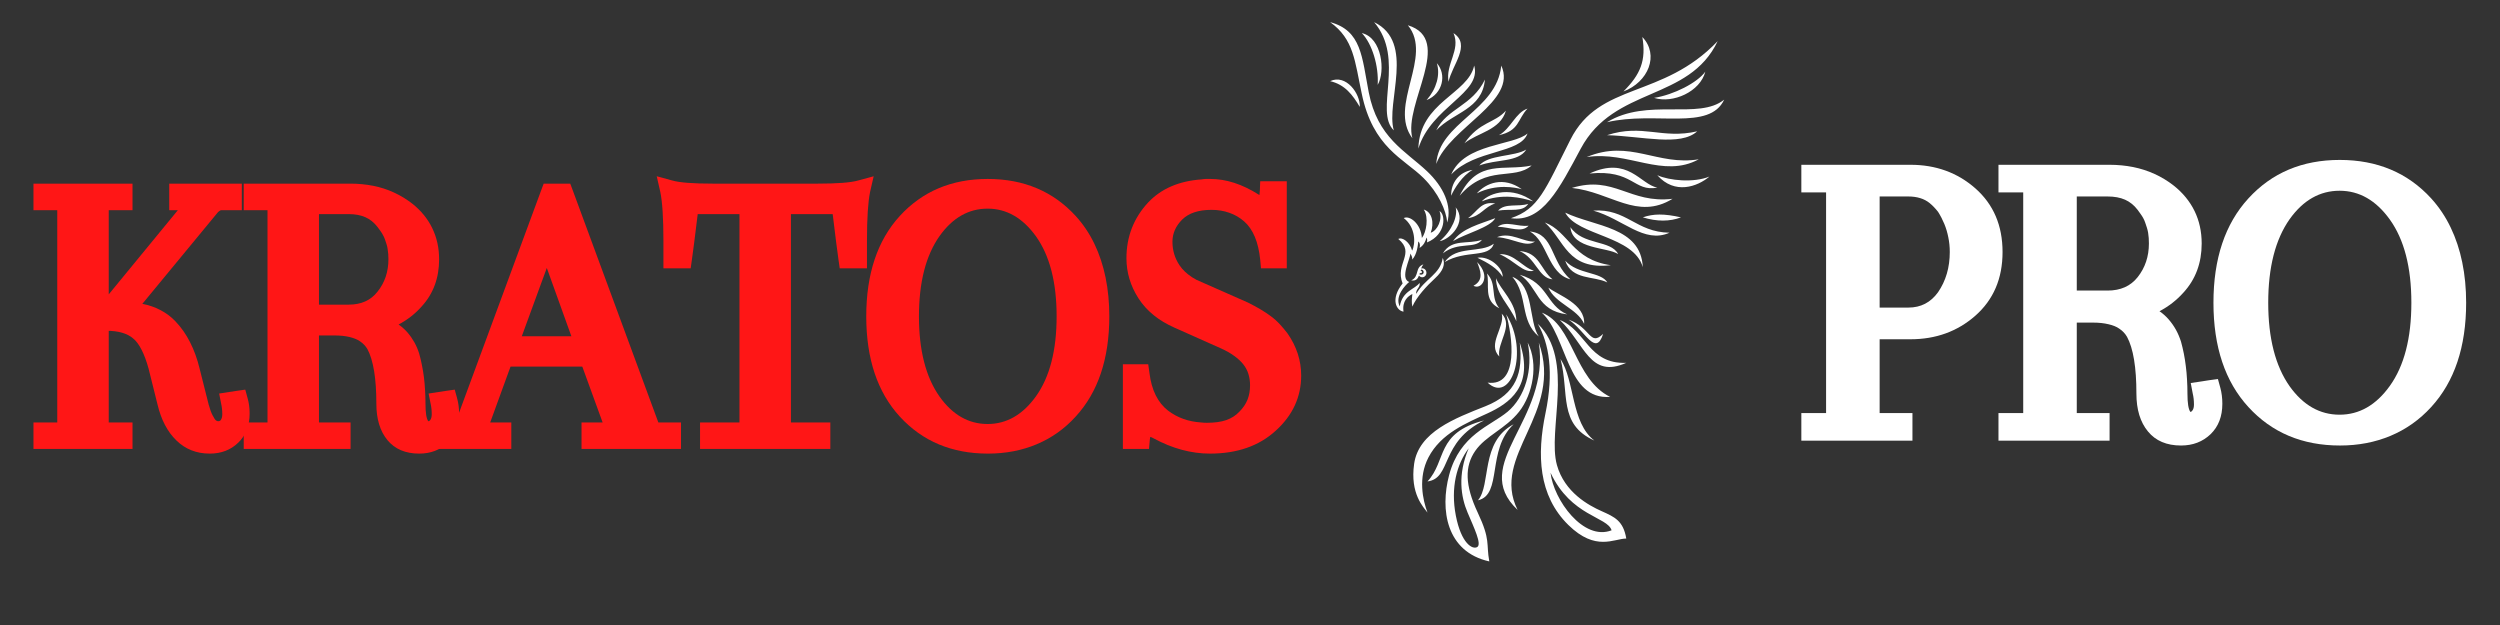 <svg xmlns="http://www.w3.org/2000/svg" xmlns:xlink="http://www.w3.org/1999/xlink" width="600" zoomAndPan="magnify" viewBox="0 0 450 112.5" height="150" preserveAspectRatio="xMidYMid meet" version="1.0"><rect x="0" y="0" width="450" height="112.5" fill="#333333" stroke="none"/><defs><g/><clipPath id="2ecaf0cb93"><path d="M 239.418 3.984 L 310.355 3.984 L 310.355 101.055 L 239.418 101.055 Z M 239.418 3.984 " clip-rule="nonzero"/></clipPath></defs><g fill="#ff1616" fill-opacity="1"><g transform="translate(5.322, 79.055)"><g><path d="M 4.984 -3.016 L 4.984 -41.219 L 0.703 -41.219 L 0.703 -46 L 18.531 -46 L 18.531 -41.219 L 14.25 -41.219 L 14.25 -3.016 L 18.531 -3.016 L 18.531 1.75 L 0.703 1.75 L 0.703 -3.016 Z M 30.609 -12.703 L 32.234 -6.25 C 32.461 -5.406 32.707 -4.738 32.969 -4.25 C 33.227 -3.758 33.426 -3.469 33.562 -3.375 C 33.707 -3.281 33.828 -3.234 33.922 -3.234 C 34.148 -3.234 34.312 -3.301 34.406 -3.438 C 34.594 -3.676 34.688 -4.031 34.688 -4.5 C 34.688 -5.195 34.617 -5.828 34.484 -6.391 L 34.125 -8.219 L 35.953 -8.5 L 37.281 -8.703 L 38.828 -8.922 L 39.25 -7.375 C 39.488 -6.531 39.609 -5.617 39.609 -4.641 C 39.609 -2.43 38.926 -0.676 37.562 0.625 C 36.207 1.938 34.5 2.594 32.438 2.594 C 30.051 2.594 28.051 1.805 26.438 0.234 C 24.82 -1.328 23.688 -3.488 23.031 -6.25 L 21.422 -12.703 C 21.047 -14.066 20.625 -15.203 20.156 -16.109 C 19.688 -17.023 19.191 -17.691 18.672 -18.109 C 17.598 -19.047 15.984 -19.516 13.828 -19.516 L 12.078 -19.516 L 12.078 -23.453 L 12.5 -23.938 L 26.688 -41.219 L 25.141 -41.219 L 25.141 -46 L 38.203 -46 L 38.203 -41.219 L 34.547 -41.219 C 34.453 -41.219 34.379 -41.203 34.328 -41.172 C 34.285 -41.148 34.227 -41.113 34.156 -41.062 C 34.094 -41.02 34.016 -40.957 33.922 -40.875 L 20.297 -24.359 C 21.516 -24.129 22.625 -23.742 23.625 -23.203 C 24.633 -22.672 25.516 -22.004 26.266 -21.203 C 27.297 -20.129 28.172 -18.879 28.891 -17.453 C 29.617 -16.023 30.191 -14.441 30.609 -12.703 Z M 30.609 -12.703 "/></g></g></g><g fill="#ff1616" fill-opacity="1"><g transform="translate(43.166, 79.055)"><g><path d="M 33.922 -3.234 C 33.961 -3.234 33.984 -3.234 33.984 -3.234 C 34.035 -3.234 34.07 -3.242 34.094 -3.266 C 34.113 -3.285 34.172 -3.344 34.266 -3.438 C 34.453 -3.676 34.547 -4.031 34.547 -4.5 C 34.547 -5.195 34.477 -5.828 34.344 -6.391 L 33.984 -8.219 L 35.812 -8.5 L 37.141 -8.703 L 38.688 -8.922 L 39.109 -7.375 C 39.348 -6.531 39.469 -5.617 39.469 -4.641 C 39.469 -2.43 38.785 -0.676 37.422 0.625 C 36.066 1.938 34.359 2.594 32.297 2.594 C 29.816 2.594 27.91 1.785 26.578 0.172 C 25.242 -1.441 24.578 -3.629 24.578 -6.391 C 24.578 -10.93 24.039 -14.207 22.969 -16.219 C 22.633 -16.781 22.188 -17.25 21.625 -17.625 C 21.156 -17.945 20.535 -18.203 19.766 -18.391 C 18.992 -18.578 18.094 -18.672 17.062 -18.672 L 14.25 -18.672 L 14.25 -3.016 L 19.938 -3.016 L 19.938 1.75 L 0.703 1.75 L 0.703 -3.016 L 4.984 -3.016 L 4.984 -41.219 L 0.703 -41.219 L 0.703 -46 L 19.938 -46 C 21.344 -46 22.703 -45.867 24.016 -45.609 C 25.328 -45.348 26.566 -44.945 27.734 -44.406 C 28.898 -43.875 30 -43.207 31.031 -42.406 C 32.625 -41.145 33.828 -39.672 34.641 -37.984 C 35.461 -36.297 35.875 -34.426 35.875 -32.375 C 35.875 -29 34.82 -26.164 32.719 -23.875 C 31.551 -22.562 30.172 -21.484 28.578 -20.641 C 29.18 -20.223 29.719 -19.742 30.188 -19.203 C 30.656 -18.66 31.066 -18.07 31.422 -17.438 C 31.773 -16.812 32.066 -16.125 32.297 -15.375 C 32.484 -14.719 32.645 -14.035 32.781 -13.328 C 32.926 -12.629 33.047 -11.906 33.141 -11.156 C 33.234 -10.414 33.301 -9.645 33.344 -8.844 C 33.395 -8.051 33.422 -7.234 33.422 -6.391 C 33.422 -4.754 33.586 -3.703 33.922 -3.234 Z M 19.594 -40.516 L 14.25 -40.516 L 14.25 -24.219 L 19.594 -24.219 C 21.844 -24.219 23.57 -24.992 24.781 -26.547 C 26.094 -28.18 26.75 -30.125 26.75 -32.375 C 26.75 -32.695 26.738 -33.008 26.719 -33.312 C 26.695 -33.625 26.66 -33.93 26.609 -34.234 C 26.566 -34.535 26.5 -34.828 26.406 -35.109 C 26.312 -35.391 26.219 -35.672 26.125 -35.953 C 26.031 -36.234 25.91 -36.5 25.766 -36.75 C 25.629 -37.008 25.477 -37.254 25.312 -37.484 C 25.145 -37.723 24.969 -37.961 24.781 -38.203 C 24.176 -38.992 23.453 -39.578 22.609 -39.953 C 21.766 -40.328 20.758 -40.516 19.594 -40.516 Z M 19.594 -40.516 "/></g></g></g><g fill="#ff1616" fill-opacity="1"><g transform="translate(80.378, 79.055)"><g><path d="M 40.453 1.75 L 24.297 1.75 L 24.297 -3.016 L 28.094 -3.016 L 24.438 -13.062 L 11.516 -13.062 L 7.859 -3.016 L 11.656 -3.016 L 11.656 1.75 L -2.453 1.75 L -2.453 -3.016 L 1.609 -3.016 L 17.062 -44.875 L 17.484 -46 L 22.266 -46 L 22.688 -44.875 L 38.125 -3.016 L 42.203 -3.016 L 42.203 1.75 Z M 18.047 -30.828 L 13.547 -18.531 L 22.469 -18.531 Z M 18.047 -30.828 "/></g></g></g><g fill="#ff1616" fill-opacity="1"><g transform="translate(120.118, 79.055)"><g><path d="M 22.25 -40.516 L 22.25 -3.016 L 29.344 -3.016 L 29.344 1.75 L 5.891 1.75 L 5.891 -3.016 L 12.984 -3.016 L 12.984 -40.516 L 5.688 -40.516 C 5.633 -40.516 5.582 -40.516 5.531 -40.516 C 5.488 -40.516 5.469 -40.516 5.469 -40.516 L 4.844 -35.453 L 4.422 -32.297 L 4.203 -30.75 L -0.703 -30.75 L -0.703 -35.812 C -0.703 -37.781 -0.75 -39.5 -0.844 -40.969 C -0.938 -42.445 -1.078 -43.629 -1.266 -44.516 L -1.906 -47.328 L 0.906 -46.562 C 2.219 -46.188 4.648 -46 8.203 -46 L 27.031 -46 C 30.582 -46 33.016 -46.188 34.328 -46.562 L 37.141 -47.328 L 36.5 -44.516 C 36.125 -42.691 35.938 -39.789 35.938 -35.812 L 35.938 -30.75 L 31.031 -30.75 L 30.812 -32.297 L 30.391 -35.453 L 29.766 -40.516 C 29.711 -40.516 29.641 -40.516 29.547 -40.516 Z M 22.25 -40.516 "/></g></g></g><g fill="#ff1616" fill-opacity="1"><g transform="translate(155.223, 79.055)"><g><path d="M 6.734 -4.078 C 2.711 -8.473 0.703 -14.484 0.703 -22.109 C 0.703 -29.742 2.711 -35.766 6.734 -40.172 C 10.805 -44.617 16.082 -46.844 22.562 -46.844 C 29.051 -46.844 34.332 -44.617 38.406 -40.172 C 39.77 -38.672 40.895 -36.992 41.781 -35.141 C 42.664 -33.297 43.332 -31.285 43.781 -29.109 C 44.227 -26.93 44.453 -24.602 44.453 -22.125 C 44.453 -14.488 42.438 -8.473 38.406 -4.078 C 36.395 -1.867 34.055 -0.207 31.391 0.906 C 28.723 2.031 25.797 2.594 22.609 2.594 C 16.098 2.594 10.805 0.367 6.734 -4.078 Z M 13.906 -36.578 C 11.426 -33.066 10.188 -28.242 10.188 -22.109 C 10.188 -15.984 11.426 -11.164 13.906 -7.656 C 16.25 -4.375 19.129 -2.734 22.547 -2.734 C 25.961 -2.734 28.863 -4.395 31.25 -7.719 C 33.727 -11.188 34.969 -15.984 34.969 -22.109 C 34.969 -28.242 33.727 -33.047 31.25 -36.516 C 28.863 -39.836 25.961 -41.5 22.547 -41.5 C 19.129 -41.5 16.25 -39.859 13.906 -36.578 Z M 13.906 -36.578 "/></g></g></g><g fill="#ff1616" fill-opacity="1"><g transform="translate(200.369, 79.055)"><g><path d="M 17.422 2.594 C 14.047 2.594 10.672 1.68 7.297 -0.141 C 7.066 -0.273 6.859 -0.367 6.672 -0.422 L 6.594 0.141 L 6.453 1.75 L 1.75 1.75 L 1.75 -13.484 L 6.312 -13.484 L 6.531 -11.938 C 6.906 -8.844 8.031 -6.57 9.906 -5.125 C 11.582 -3.863 13.547 -3.16 15.797 -3.016 C 16.129 -2.973 16.484 -2.953 16.859 -2.953 C 18.254 -2.953 19.422 -3.113 20.359 -3.438 C 21.297 -3.77 22.07 -4.266 22.688 -4.922 C 23.383 -5.617 23.883 -6.352 24.188 -7.125 C 24.488 -7.895 24.641 -8.75 24.641 -9.688 C 24.641 -10.395 24.547 -11.062 24.359 -11.688 C 24.172 -12.32 23.867 -12.906 23.453 -13.438 C 23.035 -13.977 22.484 -14.492 21.797 -14.984 C 21.117 -15.484 20.312 -15.941 19.375 -16.359 L 11.031 -20.078 C 8.164 -21.348 6.008 -23.102 4.562 -25.344 C 3.113 -27.594 2.391 -30.004 2.391 -32.578 C 2.391 -36.461 3.695 -39.812 6.312 -42.625 C 8.656 -45.102 11.863 -46.484 15.938 -46.766 C 16.219 -46.816 16.473 -46.844 16.703 -46.844 C 16.941 -46.844 17.203 -46.844 17.484 -46.844 C 20.336 -46.844 23.238 -45.906 26.188 -44.031 L 26.328 -43.953 L 26.406 -44.734 L 26.469 -46.422 L 31.25 -46.422 L 31.25 -30.75 L 26.609 -30.75 L 26.469 -32.297 C 26.145 -35.484 25.188 -37.781 23.594 -39.188 C 22.801 -39.883 21.91 -40.406 20.922 -40.75 C 19.941 -41.102 18.863 -41.281 17.688 -41.281 C 15.352 -41.281 13.598 -40.695 12.422 -39.531 C 11.254 -38.363 10.672 -37.031 10.672 -35.531 C 10.672 -33.988 11.094 -32.582 11.938 -31.312 C 12.219 -30.895 12.547 -30.508 12.922 -30.156 C 13.297 -29.801 13.727 -29.461 14.219 -29.141 C 14.707 -28.816 15.258 -28.535 15.875 -28.297 L 24.297 -24.578 C 25.047 -24.203 25.758 -23.816 26.438 -23.422 C 27.113 -23.023 27.754 -22.602 28.359 -22.156 C 28.973 -21.707 29.523 -21.211 30.016 -20.672 C 30.504 -20.141 30.961 -19.594 31.391 -19.031 C 33.023 -16.688 33.844 -14.16 33.844 -11.453 C 33.844 -7.609 32.32 -4.305 29.281 -1.547 C 26.281 1.211 22.328 2.594 17.422 2.594 Z M 17.422 2.594 "/></g></g></g><g clip-path="url(#2ecaf0cb93)"><path fill="#ffffff" d="M 244.762 19.246 C 243.469 17.066 242.094 15.23 239.422 14.605 C 242.293 13.266 244.875 16.879 244.762 19.246 Z M 255.523 50.918 C 254.707 52.086 252.426 52.312 251.957 55.16 C 251.016 53.328 252.965 51.32 253.656 50.758 C 251.918 50.113 253.895 46.512 253.859 45.637 C 254.031 45.949 254.246 46.223 254.203 46.719 C 255.059 45.781 255.207 44.23 255.293 43.461 C 255.504 43.637 255.676 43.98 255.531 44.629 C 256.32 44.094 256.578 43.461 256.777 42.754 C 256.898 42.977 256.926 43.203 256.859 43.637 C 260.379 42.207 260.219 38.5 259.094 37.992 C 259.711 39.418 258.746 41.52 257.527 41.887 C 258.191 40.16 257.785 38.172 256.281 37.719 C 257.223 39.164 256.73 41.82 255.938 42.836 C 255.785 40.266 253.727 38.711 252.672 39.254 C 254.84 40.895 254.816 43.91 254.184 45.117 C 253.785 43.621 252.441 42.609 251.691 43.016 C 254.855 45.621 251.035 47.449 252.469 51.02 C 250.18 53.902 251.387 55.941 252.633 56.094 C 252.355 54.195 253.43 53.309 254.227 52.922 C 254.137 53.699 254.051 54.406 254.227 55.188 C 254.953 53.48 256.797 51.473 258.305 50.094 C 259.809 48.711 260.195 47.543 259.695 46.422 C 259.266 49.379 256.52 50.117 254.922 52.895 C 254.77 52.055 255.73 51.707 255.523 50.918 Z M 262.016 37.312 C 262.434 38.852 261.414 41.473 259.152 43.402 C 260.957 43.141 264.16 39.961 262.016 37.312 Z M 269.148 39.266 C 266.375 40.352 263.246 41.035 261.547 43.395 C 263.859 42.02 268.285 40.926 269.148 39.266 Z M 266.754 43.168 C 264.254 44.047 261.289 42.887 259.723 45.609 C 262.516 43.402 265.426 44.91 266.754 43.168 Z M 268.895 43.867 C 266.469 45.648 262.117 44.137 260.043 47.172 C 263.848 44.902 268.012 46.543 268.895 43.867 Z M 265.938 46.398 C 267.848 47.316 269.559 48.316 270.48 49.832 C 270.578 48.27 268.125 46.016 265.938 46.398 Z M 265.879 47.172 C 266.449 48.652 267.184 50.414 265.223 51.434 C 266.625 52.266 268.477 49.805 265.879 47.172 Z M 267.648 49.227 C 268.227 51.121 266.887 54.082 269.883 55.488 C 268.207 53.508 269.52 51.145 267.648 49.227 Z M 269.285 50.078 C 269.285 53.047 271.574 54.66 272.945 57.809 C 272.945 54.406 270.09 52.168 269.285 50.078 Z M 270.312 56.457 C 270.93 58.898 267.648 61.938 269.875 64.172 C 269.406 61.746 272.488 58.672 270.312 56.457 Z M 271.117 56.59 C 272.203 60.316 273.551 69.645 267.766 68.871 C 271.945 72.812 275.328 63.367 271.117 56.59 Z M 272.219 49.824 C 275.137 53.234 273.465 57.625 276.984 60.578 C 275.098 57.809 276.211 51.379 272.219 49.824 Z M 269.148 36.633 C 266.594 36.156 266.023 37.992 264.254 39.266 C 266.594 38.926 267.176 37.199 269.148 36.633 Z M 275.082 36.691 C 273.277 37.305 270.906 36.492 269.656 37.91 C 271.879 37.539 274.094 38.258 275.082 36.691 Z M 275.148 40.625 C 273.266 40.895 271.078 39.652 269.59 40.82 C 271.84 40.867 273.891 41.988 275.148 40.625 Z M 276.289 43.48 C 274.242 43.629 271.934 41.676 269.465 42.688 C 272.523 42.895 274.66 44.629 276.289 43.48 Z M 276.105 48.719 C 274.113 48.191 272.57 45.59 269.902 45.75 C 272.727 46.938 274.195 49.273 276.105 48.719 Z M 279.453 50.277 C 277.246 48.477 277.145 45.441 273.496 45.188 C 276.477 46.438 276.926 50.078 279.453 50.277 Z M 282.094 56.59 C 278.246 54.895 278.723 50.953 273.551 49.453 C 276.926 51.602 276.477 55.895 282.094 56.59 Z M 278.703 51.773 C 279.93 54.648 283.875 55.488 285.145 58.297 C 285.355 54.707 280.547 53.176 278.703 51.773 Z M 275.355 41.668 C 278.59 43.402 278.551 49.203 282.676 50.285 C 279.016 47.012 279.793 42.074 275.355 41.668 Z M 289.32 50.84 C 288.176 48.887 284.055 49.445 281.734 46.922 C 282.941 50.465 286.922 49.633 289.32 50.84 Z M 289.953 47.738 C 282.969 46.758 282.363 41.668 278.074 40.047 C 281.621 43.27 282.094 48.652 289.953 47.738 Z M 291.266 45.734 C 289.934 43.137 284.91 44.188 282.676 40.887 C 283.02 44.922 289.32 44.449 291.266 45.734 Z M 281.734 38.273 C 284.008 42.5 294.07 42.395 295.703 48.086 C 295.363 40.809 287.047 40.82 281.734 38.273 Z M 300.516 41.887 C 294.449 41.801 292.789 37.484 286.773 37.91 C 292.129 39.387 295.906 43.941 300.516 41.887 Z M 302.578 39.125 C 299.516 38.434 297.598 38.465 295.707 39.125 C 298.23 39.898 300.543 39.898 302.578 39.125 Z M 301.062 35.785 C 293.301 36.703 290.555 31.496 282.941 33.828 C 289.953 34.578 294.676 39.707 301.062 35.785 Z M 286.117 31.234 C 293.965 30.453 294.051 34.602 298.316 33.77 C 295.277 33.223 293.074 28.012 286.117 31.234 Z M 307.699 31.781 C 304.836 32.938 300.484 32.516 298.309 31.535 C 301.457 35.098 305.551 33.598 307.699 31.781 Z M 305.781 28.672 C 298.309 29.914 293.387 24.992 285.602 28.273 C 293.074 27.117 299.344 32.188 305.781 28.672 Z M 305.496 23.637 C 299.145 25.109 295.695 22.23 289.27 24.332 C 295.621 24.516 302.492 26.398 305.496 23.637 Z M 310.352 17.934 C 305.781 21.648 296.52 17.547 289.262 21.996 C 297.938 19.961 307.699 23.637 310.352 17.934 Z M 306.957 12.898 C 305.523 14.887 301.32 17.047 297.738 17.621 C 301.141 18.688 306.043 16.492 306.957 12.898 Z M 295.621 6.66 C 296.34 10.875 295.289 13.398 292.215 16.465 C 296.695 14.785 298.715 9.902 295.621 6.66 Z M 284.539 26.746 C 290.574 15.484 304.004 18.309 309.184 7.402 C 299.23 17.848 287.93 14.707 282.676 25.133 C 278.074 34.262 276.984 37.586 271.965 39.273 C 277.621 40.102 280.688 33.941 284.539 26.746 Z M 245.098 16.781 C 247.102 26.613 252.688 28.527 256.223 32.035 C 258.906 34.703 260.328 37.887 260.5 40.047 C 261.387 37.051 259.844 33.621 256.852 30.809 C 252.945 27.125 247.965 24.805 246.371 16.602 C 245.145 10.25 245.086 5.5 239.422 3.984 C 243.707 7.047 243.867 11.035 245.098 16.781 Z M 245.125 5.953 C 246.996 7.895 248.195 11.891 247.984 15.277 C 249.398 12.906 248.781 6.793 245.125 5.953 Z M 247.34 3.984 C 252.984 10.617 247.34 20.047 250.883 23.465 C 249.398 18.367 254.828 7.613 247.34 3.984 Z M 253.414 4.547 C 258.051 10.164 249.809 19.016 254.23 24.883 C 252.555 18.715 261.832 7.094 253.414 4.547 Z M 258.629 11.371 C 259.273 13.445 258.59 15.965 256.785 18.02 C 259.75 16.852 260.414 13.359 258.629 11.371 Z M 261.625 5.961 C 262.965 8.98 260.152 11.543 260.742 14.719 C 261.328 11.777 264.875 8.062 261.625 5.961 Z M 265.352 11.805 C 264.258 16.941 255.523 18.367 255.305 26.746 C 257.582 19.246 266.793 16.781 265.352 11.805 Z M 267.285 14.32 C 265.008 19.102 260.434 19.5 258.523 23.465 C 261.613 20.184 266.812 19.727 267.285 14.32 Z M 270.227 11.805 C 269.434 19.961 259.012 22.016 258.523 29.508 C 260.941 22.918 273.207 18.254 270.227 11.805 Z M 271.062 19.922 C 269 22.223 266.34 21.848 263.598 25.793 C 265.91 23.898 270.062 23.465 271.062 19.922 Z M 274.957 19.547 C 272.781 20.27 271.965 23.148 269.805 24.332 C 273.523 23.531 273.121 21.477 274.957 19.547 Z M 274.957 24.023 C 272.465 26.227 263.598 25.793 261.215 31.406 C 265.508 26.871 273.637 27.719 274.957 24.023 Z M 265.066 30.586 C 262.621 30.934 261.16 32.91 261.207 35.23 C 261.777 33.918 263.246 31.582 265.066 30.586 Z M 274.73 26.918 C 272.609 28.234 267.887 27.801 266.273 29.793 C 269.367 28.625 273.312 29.246 274.73 26.918 Z M 275.699 29.789 C 270.691 30.859 266.051 28.527 262.734 35.23 C 267.656 29.508 272.457 32.59 275.699 29.789 Z M 273.922 34.055 C 270.598 31.695 267.48 32.938 265.824 34.805 C 269.371 33.035 272.695 33.742 273.922 34.055 Z M 275.977 36.246 C 272.223 33.504 268.25 34.602 266.707 36.246 C 270.461 34.758 273.809 35.559 275.977 36.246 Z M 273.551 61.664 C 274.18 67.074 272.992 70.891 267.371 73.125 C 261.906 75.293 255.367 77.727 254.543 83.492 C 253.781 88.887 256.234 91.297 256.949 92.27 C 256.094 89.996 255.219 85.992 257.121 82.336 C 259.383 77.988 263.969 76.148 267.773 74.395 C 271.574 72.637 276.211 69.582 273.551 61.664 Z M 267.152 75.672 C 258.391 77.922 260.453 82.883 256.945 86.66 C 261.355 86.078 259.141 79.574 267.152 75.672 Z M 273.438 74.105 C 270.977 77.215 267.43 78.422 265.539 81.168 C 263.648 83.91 263.648 87.293 265.996 92.277 C 268.344 97.258 267.48 97.832 268.074 101.055 C 260.301 99.328 259.188 91.73 260.844 85.504 C 262.801 78.168 268.285 76.695 271.375 74.105 C 274.465 71.52 276.012 66.562 274.984 61.664 C 276.984 65.527 275.898 70.996 273.438 74.105 Z M 264.367 80.695 C 262.238 83.492 261.07 87.766 262.051 92.816 C 263.031 97.867 265.074 98.98 265.91 98.461 C 266.738 97.938 265.367 95.09 264.168 92.27 C 262.961 89.449 262.324 85.434 264.367 80.695 Z M 266.035 90.055 C 270.488 89.047 267.543 80.984 272.457 76.367 C 266.422 79.551 268.445 87.215 266.035 90.055 Z M 273.168 91.781 C 268.227 81.945 281.508 74.508 276.984 61.664 C 279.16 75.672 264.367 83.492 273.168 91.781 Z M 292.73 96.938 C 290.527 96.938 287.234 99.328 282.312 94.504 C 276.875 89.176 276.641 81.809 278.188 74.379 C 279.73 66.949 278.816 61.84 276.812 58.289 C 283.512 64.719 278.484 77.449 280.25 83.719 C 281.637 88.648 285.973 90.977 288.293 92.008 C 290.609 93.051 292.188 93.711 292.73 96.938 Z M 290.086 95.453 C 289.336 92.988 282.789 92.965 279.094 85.086 C 279.645 89.969 285.02 97.438 290.086 95.453 Z M 286.988 79.301 C 282.781 76.105 283.48 68.574 280.891 64.621 C 282.512 70.766 280.422 76.367 286.988 79.301 Z M 277.531 56.281 C 282.141 60.578 281.969 72.043 289.824 71.438 C 283.34 68.25 283.227 58.449 277.531 56.281 Z M 292.73 65.309 C 285.887 65.582 285.516 59.449 280.766 57.598 C 285.258 61.832 286.145 68.27 292.73 65.309 Z M 288.566 60.098 C 286.133 62.438 286.391 58.965 282.352 57.535 C 285.289 59.426 287.188 64.359 288.566 60.098 Z M 256.758 49.105 C 256.758 49.551 256.422 49.91 256.008 49.91 C 255.77 49.91 255.559 49.793 255.418 49.598 C 255.191 50.199 254.855 50.625 254.012 50.465 C 255.551 49.797 254.617 48.125 256.215 47.586 C 256.035 47.789 255.91 48.051 255.809 48.324 C 255.871 48.305 255.938 48.297 256.004 48.297 C 256.426 48.297 256.758 48.656 256.758 49.105 Z M 255.785 48.539 C 255.785 48.539 255.758 48.633 255.711 48.75 C 255.723 48.75 255.73 48.746 255.742 48.746 C 255.855 48.746 255.949 48.844 255.949 48.965 C 255.949 49.086 255.855 49.184 255.742 49.184 C 255.684 49.184 255.629 49.152 255.59 49.105 C 255.543 49.23 255.512 49.34 255.492 49.387 C 256.527 49.691 256.406 48.426 255.785 48.539 Z M 255.785 48.539 " fill-opacity="1" fill-rule="nonzero"/></g><g fill="#ffffff" fill-opacity="1"><g transform="translate(323.507, 77.49)"><g><path d="M 0.734 -44.688 L 0.734 -47.828 L 20.375 -47.828 C 24.945 -47.828 28.836 -46.414 32.047 -43.594 C 35.316 -40.719 36.953 -36.895 36.953 -32.125 C 36.953 -27.352 35.316 -23.531 32.047 -20.656 C 28.836 -17.832 24.945 -16.422 20.375 -16.422 L 14.828 -16.422 L 14.828 -3.141 L 20.734 -3.141 L 20.734 1.828 L 0.734 1.828 L 0.734 -3.141 L 5.188 -3.141 L 5.188 -42.859 L 0.734 -42.859 Z M 20 -42.125 L 14.828 -42.125 L 14.828 -22.125 L 20 -22.125 C 22.238 -22.125 24.02 -23.047 25.344 -24.891 C 26.75 -26.941 27.453 -29.352 27.453 -32.125 C 27.453 -33.051 27.363 -33.938 27.188 -34.781 C 27.02 -35.633 26.781 -36.438 26.469 -37.188 C 26.156 -37.945 25.781 -38.672 25.344 -39.359 C 24.852 -39.984 24.352 -40.504 23.844 -40.922 C 23.332 -41.336 22.758 -41.641 22.125 -41.828 C 21.488 -42.023 20.781 -42.125 20 -42.125 Z M 20 -42.125 "/></g></g></g><g fill="#ffffff" fill-opacity="1"><g transform="translate(358.991, 77.49)"><g><path d="M 35.266 -3.359 C 35.316 -3.359 35.344 -3.359 35.344 -3.359 C 35.383 -3.359 35.414 -3.367 35.438 -3.391 C 35.469 -3.422 35.531 -3.484 35.625 -3.578 C 35.82 -3.816 35.922 -4.18 35.922 -4.672 C 35.922 -5.398 35.848 -6.055 35.703 -6.641 L 35.344 -8.547 L 37.234 -8.828 L 38.625 -9.047 L 40.234 -9.266 L 40.672 -7.672 C 40.91 -6.797 41.031 -5.844 41.031 -4.812 C 41.031 -2.531 40.328 -0.707 38.922 0.656 C 37.504 2.02 35.727 2.703 33.594 2.703 C 31.008 2.703 29.023 1.859 27.641 0.172 C 26.254 -1.504 25.562 -3.773 25.562 -6.641 C 25.562 -11.367 25 -14.773 23.875 -16.859 C 23.531 -17.453 23.066 -17.941 22.484 -18.328 C 22.004 -18.672 21.359 -18.938 20.547 -19.125 C 19.742 -19.32 18.812 -19.422 17.75 -19.422 L 14.828 -19.422 L 14.828 -3.141 L 20.734 -3.141 L 20.734 1.828 L 0.734 1.828 L 0.734 -3.141 L 5.188 -3.141 L 5.188 -42.859 L 0.734 -42.859 L 0.734 -47.828 L 20.734 -47.828 C 22.191 -47.828 23.602 -47.691 24.969 -47.422 C 26.332 -47.148 27.625 -46.734 28.844 -46.172 C 30.062 -45.617 31.203 -44.926 32.266 -44.094 C 33.922 -42.781 35.176 -41.25 36.031 -39.5 C 36.883 -37.75 37.312 -35.801 37.312 -33.656 C 37.312 -30.156 36.219 -27.211 34.031 -24.828 C 32.812 -23.461 31.375 -22.344 29.719 -21.469 C 30.352 -21.031 30.91 -20.531 31.391 -19.969 C 31.879 -19.406 32.305 -18.797 32.672 -18.141 C 33.035 -17.484 33.344 -16.766 33.594 -15.984 C 33.781 -15.305 33.945 -14.602 34.094 -13.875 C 34.238 -13.145 34.359 -12.391 34.453 -11.609 C 34.555 -10.828 34.629 -10.02 34.672 -9.188 C 34.723 -8.363 34.75 -7.516 34.75 -6.641 C 34.75 -4.941 34.922 -3.848 35.266 -3.359 Z M 20.375 -42.125 L 14.828 -42.125 L 14.828 -25.188 L 20.375 -25.188 C 22.707 -25.188 24.508 -25.988 25.781 -27.594 C 27.133 -29.301 27.812 -31.32 27.812 -33.656 C 27.812 -34 27.801 -34.328 27.781 -34.641 C 27.758 -34.961 27.723 -35.281 27.672 -35.594 C 27.617 -35.906 27.547 -36.207 27.453 -36.5 C 27.359 -36.801 27.258 -37.098 27.156 -37.391 C 27.062 -37.68 26.941 -37.957 26.797 -38.219 C 26.648 -38.488 26.488 -38.742 26.312 -38.984 C 26.145 -39.234 25.969 -39.477 25.781 -39.719 C 25.145 -40.551 24.391 -41.16 23.516 -41.547 C 22.641 -41.93 21.594 -42.125 20.375 -42.125 Z M 20.375 -42.125 "/></g></g></g><g fill="#ffffff" fill-opacity="1"><g transform="translate(397.687, 77.49)"><g><path d="M 7.016 -4.234 C 2.828 -8.805 0.734 -15.062 0.734 -23 C 0.734 -30.938 2.828 -37.191 7.016 -41.766 C 11.242 -46.391 16.727 -48.703 23.469 -48.703 C 30.219 -48.703 35.707 -46.391 39.938 -41.766 C 41.352 -40.203 42.52 -38.457 43.438 -36.531 C 44.363 -34.613 45.055 -32.523 45.516 -30.266 C 45.984 -28.004 46.219 -25.582 46.219 -23 C 46.219 -15.062 44.125 -8.805 39.938 -4.234 C 37.844 -1.941 35.406 -0.211 32.625 0.953 C 29.852 2.117 26.816 2.703 23.516 2.703 C 16.742 2.703 11.242 0.391 7.016 -4.234 Z M 14.453 -38.047 C 11.879 -34.391 10.594 -29.375 10.594 -23 C 10.594 -16.625 11.879 -11.609 14.453 -7.953 C 16.891 -4.547 19.883 -2.844 23.438 -2.844 C 26.988 -2.844 30.004 -4.57 32.484 -8.031 C 35.066 -11.633 36.359 -16.625 36.359 -23 C 36.359 -29.375 35.066 -34.363 32.484 -37.969 C 30.004 -41.426 26.988 -43.156 23.438 -43.156 C 19.883 -43.156 16.891 -41.453 14.453 -38.047 Z M 14.453 -38.047 "/></g></g></g></svg>